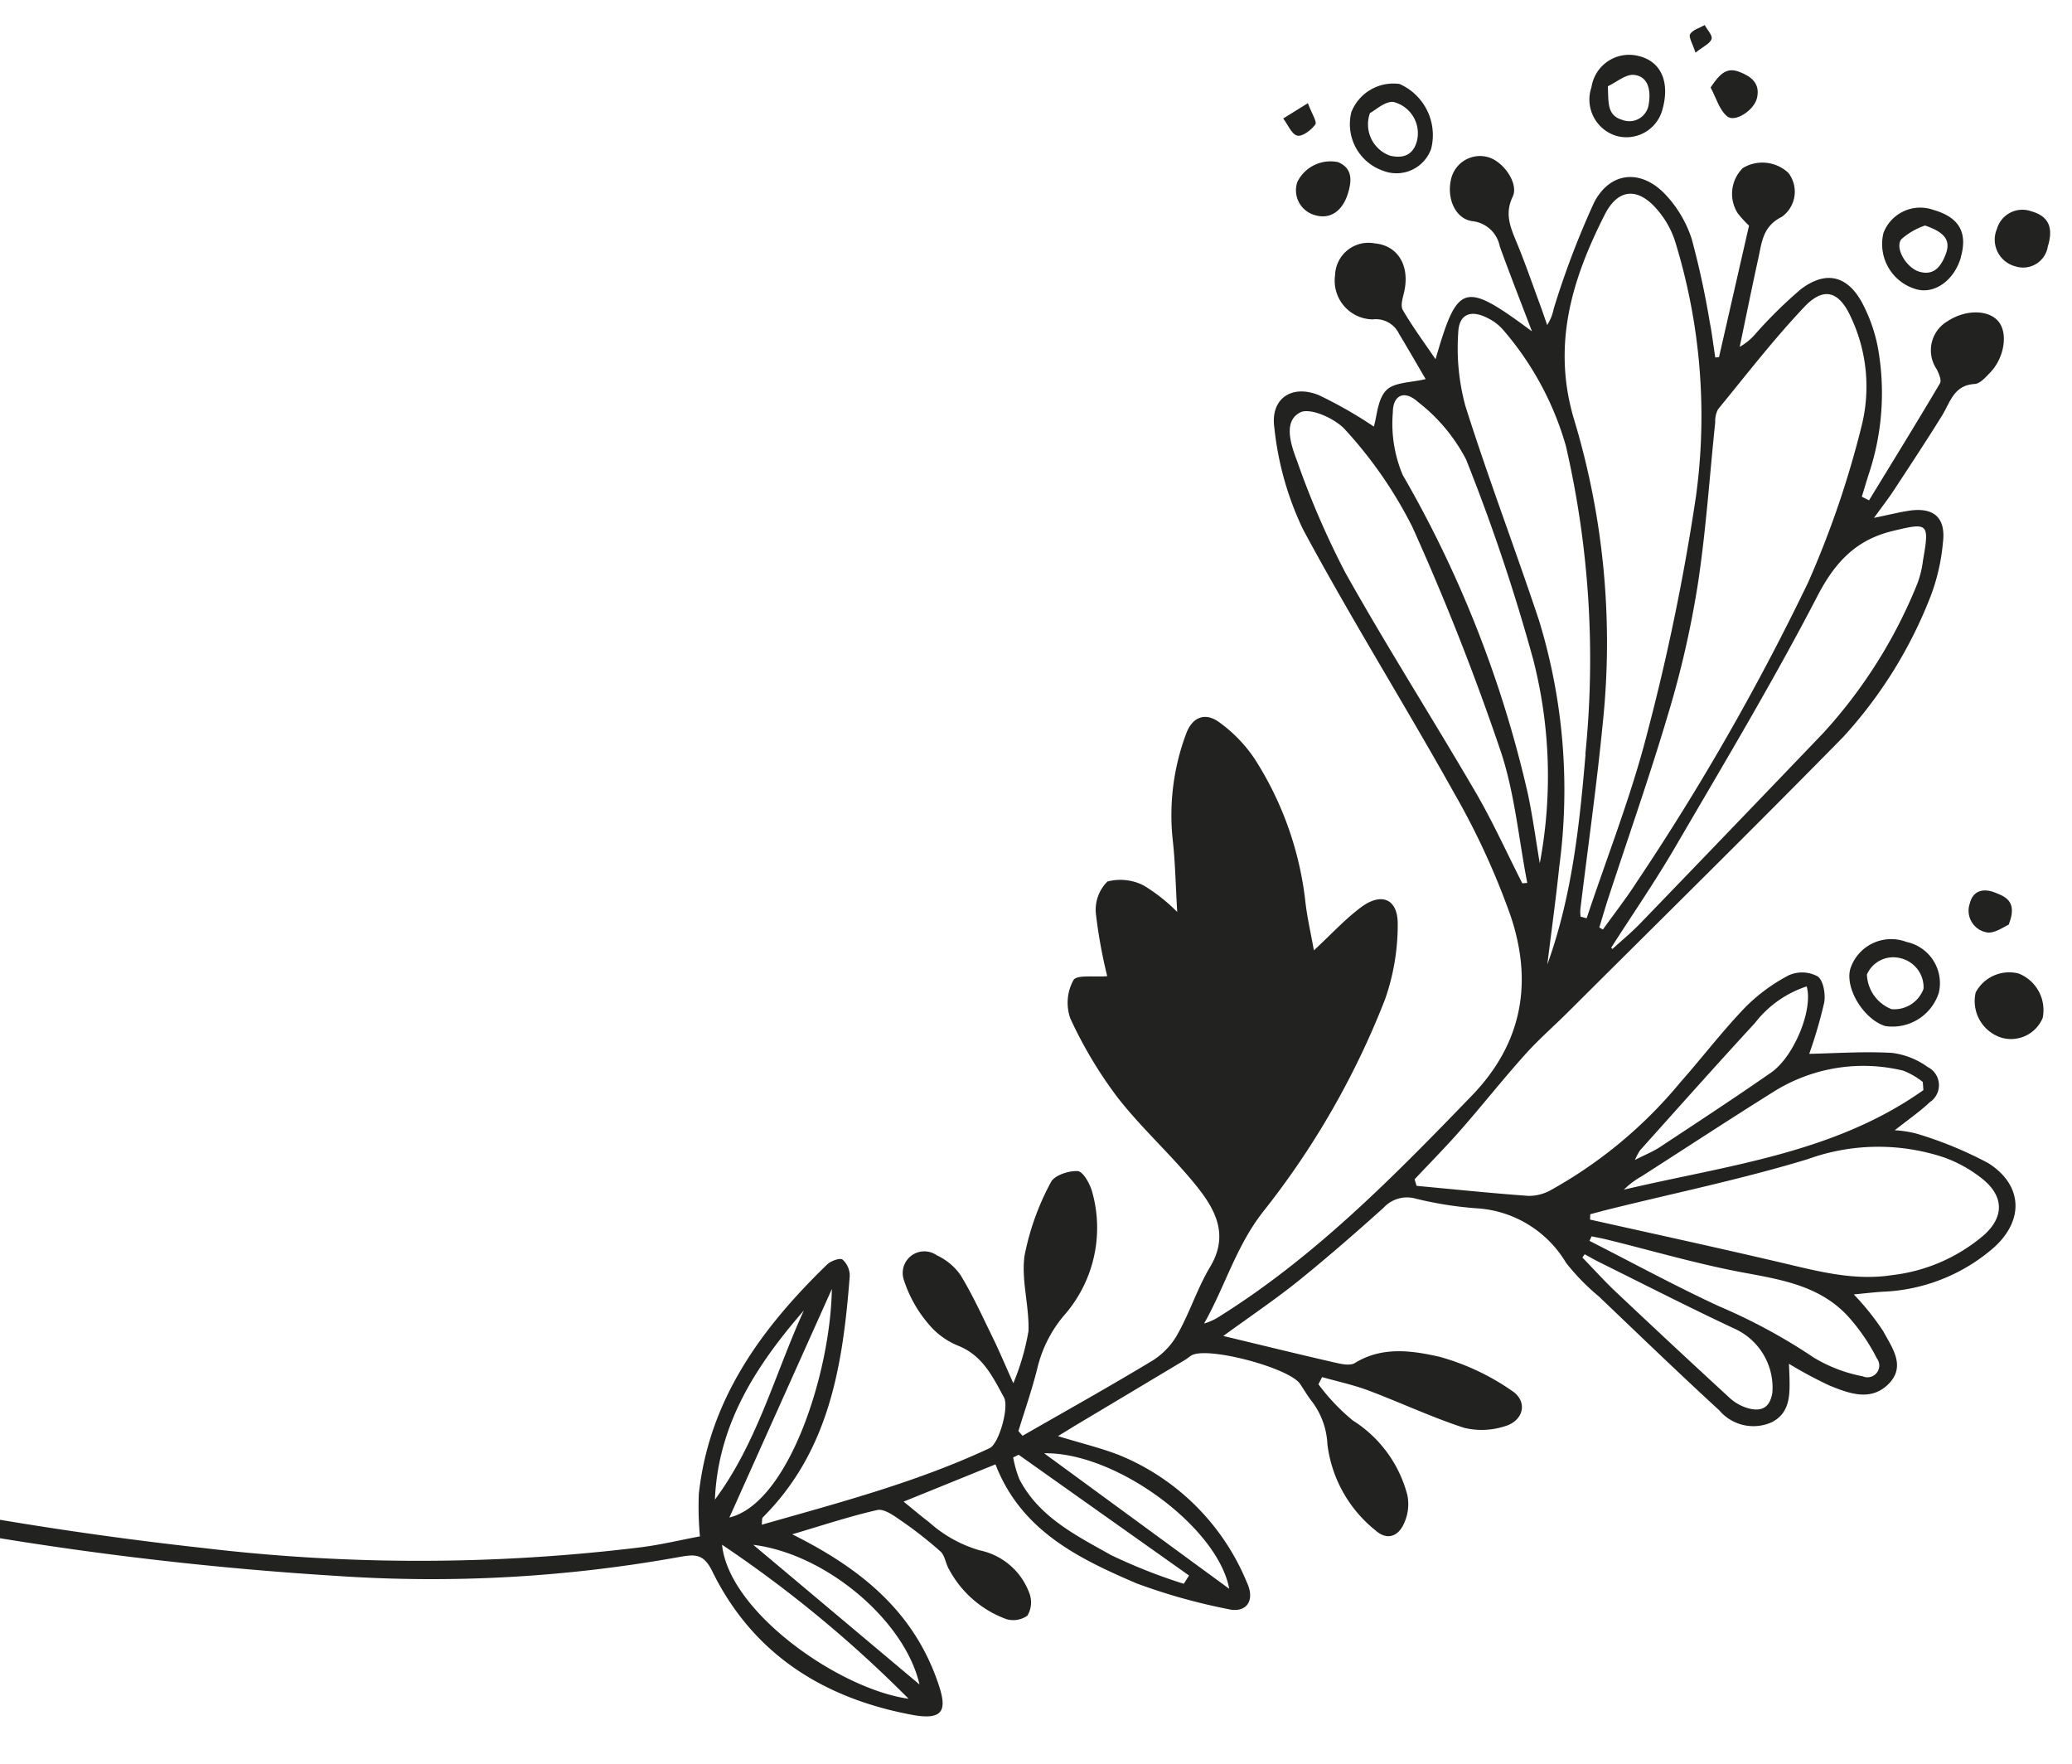 <svg xmlns="http://www.w3.org/2000/svg" xmlns:xlink="http://www.w3.org/1999/xlink" width="141" height="120" viewBox="0 0 141 120"><defs><clipPath id="clip-Plan_de_travail_4"><rect width="141" height="120"></rect></clipPath></defs><g id="Plan_de_travail_4" data-name="Plan de travail &#x2013; 4" clip-path="url(#clip-Plan_de_travail_4)"><g id="Groupe_9309" data-name="Groupe 9309" transform="matrix(0.921, 0.391, -0.391, 0.921, 54.067, -24.589)"><path id="Trac&#xE9;_50035" data-name="Trac&#xE9; 50035" d="M0,137.589q6.922-1.653,13.764-3.708A124.031,124.031,0,0,0,41.132,122.2c1.178-.69,2.28-1.507,3.376-2.236a22.036,22.036,0,0,1-1.2-2.635c-1.859-6.189-.476-12.043,1.942-17.77.135-.318.624-.765.831-.711a1.487,1.487,0,0,1,.888.841c1.922,5.714,3.384,11.463.967,17.423-.034.08.053.209.133.48,4.306-3.475,8.59-6.794,12.231-10.849.471-.524.139-3.091-.451-3.558-1.25-.99-2.438-2.051-4.228-2.017a5.111,5.111,0,0,1-2.461-.579A8.7,8.7,0,0,1,50.466,98.5a1.47,1.47,0,0,1,1.4-2.423,4.036,4.036,0,0,1,2.024.613c1.3.936,2.484,2.024,3.694,3.074.754.655,1.47,1.354,2.474,2.285a16.149,16.149,0,0,0-.436-3.664c-.613-1.6-1.819-3-2.253-4.627a17.519,17.519,0,0,1-.3-5.283c.025-.518.8-1.206,1.382-1.413.339-.121,1.091.454,1.438.89a9.01,9.01,0,0,1,1.539,8.517,8.675,8.675,0,0,0-.262,4.017c.232,1.462.328,2.947.482,4.422l.384.188c2.074-2.741,4.186-5.453,6.194-8.24A5.037,5.037,0,0,0,69.05,94.5c.17-1.644.009-3.327.237-4.959.362-2.576-1.281-3.792-3.115-4.764-2.332-1.234-4.865-2.1-7.168-3.377a29.048,29.048,0,0,1-5.073-3.7,3.2,3.2,0,0,1-.821-2.476c.057-.445,1.251-.743,2.01-1.149a34.033,34.033,0,0,1-2.364-3.6,2.7,2.7,0,0,1-.138-2.328,3.454,3.454,0,0,1,2.4-.714,11.765,11.765,0,0,1,2.778.764c-.831-1.672-1.457-3.089-2.218-4.431a15.791,15.791,0,0,1-1.958-6.922c-.077-1.255.616-1.935,1.821-1.625a9.717,9.717,0,0,1,3.168,1.359,22.636,22.636,0,0,1,6.87,7.45c.552,1,1.23,1.918,1.894,2.941.642-1.434,1.108-2.745,1.792-3.93.876-1.52,2.1-1.538,2.763.068a15.263,15.263,0,0,1,1.2,5.038,55.838,55.838,0,0,1-2.014,16.617c-.745,2.855-.374,5.648-.7,8.481a3.889,3.889,0,0,0,.8-.887c4.4-6.307,7.176-13.385,9.91-20.5,1.794-4.673.779-8.772-2.391-12.319a50.761,50.761,0,0,0-6.742-6.13C66.545,49.177,60.879,45.218,55.5,40.9a21.028,21.028,0,0,1-4.493-5.6c-1.029-1.706-.076-3.172,1.9-3.217a29.241,29.241,0,0,1,4.3.506c-.077-.732-.5-1.815-.184-2.608.287-.726,1.367-1.139,2.166-1.743-.8-.59-1.815-1.364-2.854-2.113a1.751,1.751,0,0,0-2.056-.211A2.626,2.626,0,0,1,50.76,24.15,2.271,2.271,0,0,1,52.387,21.1c1.508-.488,2.807.451,3.137,2.24.076.414.121.978.4,1.184,1.06.793,2.208,1.469,3.356,2.209-.642-5.371-.317-5.661,5.293-4.308-1.582-1.648-2.946-3.035-4.269-4.46a2.129,2.129,0,0,0-2.392-.851c-1.2.322-2.333-.872-2.471-2.263a2.018,2.018,0,0,1,1.768-2.164c1.075-.134,2.628.835,2.582,1.823-.062,1.329.719,2.021,1.523,2.815,1.051,1.037,2.041,2.137,3.054,3.213.335.358.662.726.993,1.087a3.214,3.214,0,0,0-.025-1.2,58.313,58.313,0,0,1-.294-7.736c.2-2.412,2.121-3.345,4.321-2.345a8.026,8.026,0,0,1,2.755,2.048A57.35,57.35,0,0,1,75.446,17.1c.461.676.866,1.392,1.3,2.089l.225-.119c-.536-2.994-1.071-5.987-1.616-9.03a7.323,7.323,0,0,1-1.045-.481,2.459,2.459,0,0,1-.87-2.965,2.582,2.582,0,0,1,2.982-.9,2.1,2.1,0,0,1,.754,2.922c-.943,1.1-.578,2.116-.373,3.208.378,2.02.791,4.034,1.19,6.051a4.024,4.024,0,0,0,.66-1.286,30.174,30.174,0,0,1,1.643-3.958c1.051-1.825,2.522-2.081,4.157-.794a10.777,10.777,0,0,1,2.169,2.35,17.376,17.376,0,0,1,2.838,8.3c.051.508.107,1.015.16,1.522l.548.036c.453-3.069.923-6.137,1.332-9.213.032-.235-.326-.574-.57-.786a2.291,2.291,0,0,1-.6-3.309c.806-1.216,2.266-1.819,3.2-1.321.908.483,1.322,2.1.829,3.4-.157.412-.335.973-.667,1.137-1.287.632-1.042,1.8-1.208,2.868-.309,1.989-.675,3.968-1.033,5.95-.116.64-.285,1.27-.506,2.239.865-.6,1.419-1.019,2.01-1.383,1.45-.891,2.5-.537,2.965,1.108a13.641,13.641,0,0,1,.652,3.688,30.477,30.477,0,0,1-1.725,11.1c-3.227,8.209-6.6,16.361-9.917,24.535-.521,1.28-1.129,2.528-1.574,3.834-.722,2.116-1.316,4.274-2.015,6.4-.481,1.459-1.051,2.889-1.58,4.331l.3.354c2.418-.772,4.844-1.516,7.245-2.336a3.031,3.031,0,0,0,1.244-.933,30.8,30.8,0,0,0,5.264-10.2c.711-2.125,1.265-4.3,2.059-6.395a12.006,12.006,0,0,1,1.9-3.217,2.226,2.226,0,0,1,1.831-.688c.467.1.98.906,1.106,1.479a31.518,31.518,0,0,1,.422,3.592c1.567-.7,3.319-1.6,5.154-2.258a5.257,5.257,0,0,1,2.613-.066,1.382,1.382,0,0,1,1.073,2.135c-.386.88-.909,1.7-1.456,2.7a7.545,7.545,0,0,1,1.425-.365,26.4,26.4,0,0,1,5.312-.063c2.735.456,3.758,2.612,2.593,5.119a12.208,12.208,0,0,1-5.813,5.745c-.57.288-1.126.606-1.718.927a17.549,17.549,0,0,1,2.822,1.522c.968.779,2.362,1.566,1.741,3.14-.629,1.6-2.215,1.665-3.658,1.687a29.125,29.125,0,0,1-3.121-.283c.152.319.247.513.337.711.508,1.118,1.073,2.291.143,3.4a3.042,3.042,0,0,1-3.6.656c-3.537-1.256-7.044-2.6-10.557-3.926a15.1,15.1,0,0,1-2.958-1.236,7.616,7.616,0,0,0-7.1-1.02,24.81,24.81,0,0,1-4.039,1,2.153,2.153,0,0,0-1.747,1.415c-1.081,2.313-2.2,4.613-3.4,6.862-.962,1.793-2.075,3.5-3.229,5.43,2.675-.449,5.144-.846,7.606-1.286.475-.084,1.116-.189,1.349-.518,1.266-1.788,3.259-2.3,5.133-2.64a16.132,16.132,0,0,1,5.415.2c1.324.224,1.572,1.574.5,2.429a5.063,5.063,0,0,1-2.5,1.165c-2.308.2-4.639.108-6.959.205-1.092.046-2.178.256-3.266.393-.014.183-.027.365-.04.547A13.95,13.95,0,0,0,82.3,95.358a8.528,8.528,0,0,1,5.4,3.222,3.108,3.108,0,0,1,.542,1.872c-.015.957-.6,1.532-1.62,1.178a8.878,8.878,0,0,1-5.28-4.109,5.2,5.2,0,0,0-2.187-2.312c-.388-.221-.748-.491-1.123-.736-1.1-.716-6.709.08-7.536,1.072-.114.137-.184.308-.289.454q-2.533,3.476-5.07,6.948c-.241.33-.476.666-.878,1.228,1.671-.176,3-.4,4.339-.441A15.874,15.874,0,0,1,80,108.337c1.01.919.734,1.947-.512,2.146a40.222,40.222,0,0,1-6.391.819c-4.3-.015-8.635-.229-12-3.7l-4.761,4.775c.868.248,1.506.452,2.154.613a8.814,8.814,0,0,0,3.884.417,4.589,4.589,0,0,1,4.306,1.4,1.755,1.755,0,0,1,.435,1.418A1.662,1.662,0,0,1,65.89,117a7.215,7.215,0,0,1-4.879-1.567c-.381-.261-.64-.777-1.044-.917a27.576,27.576,0,0,0-3.372-.9c-.552-.114-1.315-.281-1.685-.014-1.563,1.128-3.015,2.412-4.68,3.78,5.228.321,9.645,1.6,13.079,5.426,1.206,1.342,1.495,2.188-.779,2.689-5.986,1.319-11.585.43-16.343-3.693-.967-.837-1.495-.605-2.373-.032a94.924,94.924,0,0,1-21.062,10.345,230.993,230.993,0,0,1-22.59,6.708A2.944,2.944,0,0,0,0,137.589M55.547,33.57c-.918-.462-2.829-.5-3.324.087-.855,1.014.282,2.285,1.092,3.125a57.556,57.556,0,0,0,6.011,5.725c4.57,3.532,9.336,6.806,13.965,10.262,1.857,1.387,3.57,2.969,5.348,4.463l.3-.157c-1.717-2.542-3.182-5.309-5.2-7.578-3.627-4.065-7.462-7.969-11.468-11.663a29.147,29.147,0,0,0-6.722-4.264m3.767-3.694c-1.163-.411-1.759.219-1.295,1.324A8.974,8.974,0,0,0,60.3,34.85,77.745,77.745,0,0,1,76.6,51.469c.919,1.311,1.736,2.695,2.6,4.045a31.912,31.912,0,0,0-5.822-12.576,128.028,128.028,0,0,0-9.526-10.745,11.837,11.837,0,0,0-4.535-2.317M86.027,58.944c.35-.767.744-1.517,1.046-2.3q3.224-8.405,6.415-16.824a33.692,33.692,0,0,0,1.918-11.871,6.924,6.924,0,0,0-.265-1.585c-.584-2.514-.675-2.522-2.694-1.018-2.054,1.529-2.767,3.48-2.968,6.074-.5,6.506-1.405,12.983-2.228,19.46-.34,2.686-.886,5.345-1.338,8.018l.113.048M83.253,42.621c.507,4.4.783,8.825,1.162,13.241.06.7.144,1.389.217,2.085l.28.035c.287-1.287.632-2.563.854-3.862A165.739,165.739,0,0,0,88.537,30.8a64.867,64.867,0,0,0-.831-11.339,11.047,11.047,0,0,0-3.512-6.375c-1.452-1.349-2.543-1.234-3.214.565-1.061,2.844-1.83,5.8-2.687,8.713a1.783,1.783,0,0,0,.173.887c1.086,3.545,2.311,7.053,3.225,10.64a66.029,66.029,0,0,1,1.563,8.726m-.28,14.727a2.869,2.869,0,0,0,.2.426l.421-.063c-.353-4.381-.461-8.8-1.118-13.135A149.963,149.963,0,0,0,79.229,28.4a40.253,40.253,0,0,0-8.1-15.431,6.158,6.158,0,0,0-1.887-1.461c-1.81-.932-3.073-.374-3.212,1.68-.337,4.938.149,9.622,3.594,13.719a52.438,52.438,0,0,1,9.811,18.21c1.272,4.048,2.361,8.152,3.537,12.23m-3.823-9.89a64.421,64.421,0,0,0-9.4-18.754,20.772,20.772,0,0,0-7.031-5.61,3.148,3.148,0,0,0-1.158-.311c-1.344-.142-2.031.46-1.568,1.677a14.984,14.984,0,0,0,2.4,4.408c3.345,3.909,6.917,7.621,10.32,11.48a39.363,39.363,0,0,1,7.8,14.866c.654,2.135,1.235,4.29,1.85,6.436-.266-4.9-1.676-9.55-3.2-14.194m20.025,8.665A7.342,7.342,0,0,0,96.912,59.8C95.6,63.465,94.36,67.152,93.1,70.83a4.785,4.785,0,0,0-.06.723c.532-.632.922-1.016,1.218-1.462,1.68-2.533,3.37-5.058,4.987-7.63,1.011-1.607.967-5.079-.067-6.338m10.066,3.391c-.084-.164-.17-.328-.253-.492a5.071,5.071,0,0,0-1.533-.188,11.474,11.474,0,0,0-7.521,4.724c-2.049,2.93-4.034,5.9-6.052,8.854a5.571,5.571,0,0,0-.747,1.295c5.8-4.258,12.194-7.846,16.106-14.193m.133,19.64a10.067,10.067,0,0,0,3.683-.114.8.8,0,0,0,.405-1.492,13.232,13.232,0,0,0-2.873-1.844c-2.543-1.179-5.088-.581-7.695,0-3.138.7-6.353,1.067-9.533,1.583-.338.055-.673.134-1.009.2,0,.113-.006.226-.01.339,3.285.227,6.568.547,9.856.651a38.707,38.707,0,0,1,7.175.672M95.384,80.33q4.959,1.838,9.945,3.613a3.129,3.129,0,0,0,1.321.152c.969-.1,1.446-.591,1.173-1.644a4.4,4.4,0,0,0-3.945-2.979c-3.437-.122-6.868-.37-10.3-.57-.394-.022-.786-.072-1.179-.109l-.056.265c1.014.426,2.013.892,3.043,1.274m-3.57-3.853c4.352-.8,8.7-1.624,13.06-2.378,2.518-.436,5.047-.775,7.287-2.151a11.681,11.681,0,0,0,4.73-4.984c.764-1.645.237-2.907-1.516-3.44a9.088,9.088,0,0,0-3.04-.347,14.127,14.127,0,0,0-8.5,3.732c-3.561,2.981-7.4,5.633-11.115,8.426-.348.261-.69.531-1.035.8ZM63.851,105.615l15.188,3.565c-2.357-3.561-10.759-5.551-15.188-3.565M63,107.908c2.241,1.843,5.037,2,7.721,2.3a36.932,36.932,0,0,0,5.338-.134c.037-.22.073-.439.109-.659L62.29,106.385l-.268.314A7.554,7.554,0,0,0,63,107.908M48.08,119.078,62.19,123.4c-2.607-3.606-9.315-5.693-14.111-4.326m13.805,5.509A83.063,83.063,0,0,0,46.115,119.9c2.205,4.022,11.166,5.925,15.769,4.684m-15.69-23.608c-.121,5.981-.234,11.615-.343,17.026,3.319-2.468,2.5-11.709.343-17.026m-1.182,2.085c-1.513,4.668-2.359,9.371-.543,14.205,1.139-4.694.416-9.468.543-14.205" transform="translate(0 1.336)" fill="#222221"></path><path id="Trac&#xE9;_50036" data-name="Trac&#xE9; 50036" d="M11.4,41.879a2.92,2.92,0,0,0-2.779,3.156c.154,1.372,2.185,2.832,3.716,2.671a3.308,3.308,0,0,0,2.46-3.522,2.863,2.863,0,0,0-3.4-2.3m.875,4.6a2.649,2.649,0,0,1-2.459-1.512,1.954,1.954,0,0,1,1.7-1.921,2.03,2.03,0,0,1,2.224,1.306,2.116,2.116,0,0,1-1.469,2.127" transform="translate(92.823 10.148)" fill="#222221"></path><path id="Trac&#xE9;_50037" data-name="Trac&#xE9; 50037" d="M52.246,12.575a3.348,3.348,0,0,0,3.542,2.794A2.5,2.5,0,0,0,58.207,12.7a3.8,3.8,0,0,0-3.7-3.2,3.069,3.069,0,0,0-2.266,3.079m1.189-.473c.26-.309.624-1.162,1.183-1.319a2.191,2.191,0,0,1,2.51,1.906c.1.972-.476,1.4-1.293,1.547a2.261,2.261,0,0,1-2.4-2.133" transform="translate(-4.796 2.297)" fill="#222221"></path><path id="Trac&#xE9;_50038" data-name="Trac&#xE9; 50038" d="M2.841,43.383a2.607,2.607,0,0,0,2.773,2.162,2.33,2.33,0,0,0,2.1-2.341,2.673,2.673,0,0,0-2.678-2.136,2.581,2.581,0,0,0-2.193,2.315" transform="translate(107.079 9.954)" fill="#222221"></path><path id="Trac&#xE9;_50039" data-name="Trac&#xE9; 50039" d="M28.7,6.635c-.222-1.725-1.178-2.43-2.983-2.207a2.676,2.676,0,0,0-2.5,2.763A3.191,3.191,0,0,0,26.8,9.845c1.278-.186,2.117-1.6,1.907-3.209M25.626,5.628c1.507-.111,2.023.3,2.055,1.275.027.861-.164,1.652-1.2,1.767-.926.1-2.192-.854-1.971-1.569a4.692,4.692,0,0,1,1.111-1.472" transform="translate(60.749 1.063)" fill="#222221"></path><path id="Trac&#xE9;_50040" data-name="Trac&#xE9; 50040" d="M44.309,8.571A2.535,2.535,0,0,0,46.492,5.69c-.248-1.931-1.379-2.977-2.928-2.707a2.588,2.588,0,0,0-2.107,3.2,2.579,2.579,0,0,0,2.853,2.387M42.457,5.693c.439-.488.8-1.244,1.332-1.406,1.036-.314,1.522.682,1.7,1.426a1.329,1.329,0,0,1-1.233,1.7c-1.073.122-1.3-.677-1.8-1.725" transform="translate(20.356 0.712)" fill="#222221"></path><path id="Trac&#xE9;_50041" data-name="Trac&#xE9; 50041" d="M22.73,4.174c-.137-1.361-.768-1.928-1.969-1.774a1.8,1.8,0,0,0-1.685,2.007A1.873,1.873,0,0,0,21.21,6.271a1.7,1.7,0,0,0,1.52-2.1" transform="translate(71.886 0.575)" fill="#222221"></path><path id="Trac&#xE9;_50042" data-name="Trac&#xE9; 50042" d="M58.943,16.473c-.092-.906-.352-1.723-1.45-1.725a2.513,2.513,0,0,0-2.025,2.321,1.749,1.749,0,0,0,1.92,1.618c1.09-.093,1.675-.927,1.556-2.214" transform="translate(-9.55 3.575)" fill="#222221"></path><path id="Trac&#xE9;_50043" data-name="Trac&#xE9; 50043" d="M36.892,3.361c.6.475,1.128,1.165,1.8,1.364s1.527-1.108,1.383-1.937c-.178-1.02-.95-1.2-1.8-1.17-.927.027-1.175.641-1.385,1.743" transform="translate(32.389 0.39)" fill="#222221"></path><path id="Trac&#xE9;_50044" data-name="Trac&#xE9; 50044" d="M9.568,39.147c-.037-1.72-.959-1.674-1.736-1.651s-1.409.422-1.261,1.348a1.5,1.5,0,0,0,1.805,1.368c.548-.108.97-.852,1.192-1.065" transform="translate(100.617 9.089)" fill="#222221"></path><path id="Trac&#xE9;_50045" data-name="Trac&#xE9; 50045" d="M59.73,12.421l-1.136,1.618c.449.257.941.764,1.333.7.354-.061.728-.722.835-1.179.05-.217-.5-.575-1.032-1.134" transform="translate(-15.246 3.01)" fill="#222221"></path><path id="Trac&#xE9;_50046" data-name="Trac&#xE9; 50046" d="M41.288,1.974c.326-.6.675-.957.647-1.285-.02-.25-.518-.461-.8-.688-.241.316-.624.611-.672.954-.032.231.409.528.829,1.019" transform="translate(26.117 -0.001)" fill="#222221"></path></g></g></svg>
